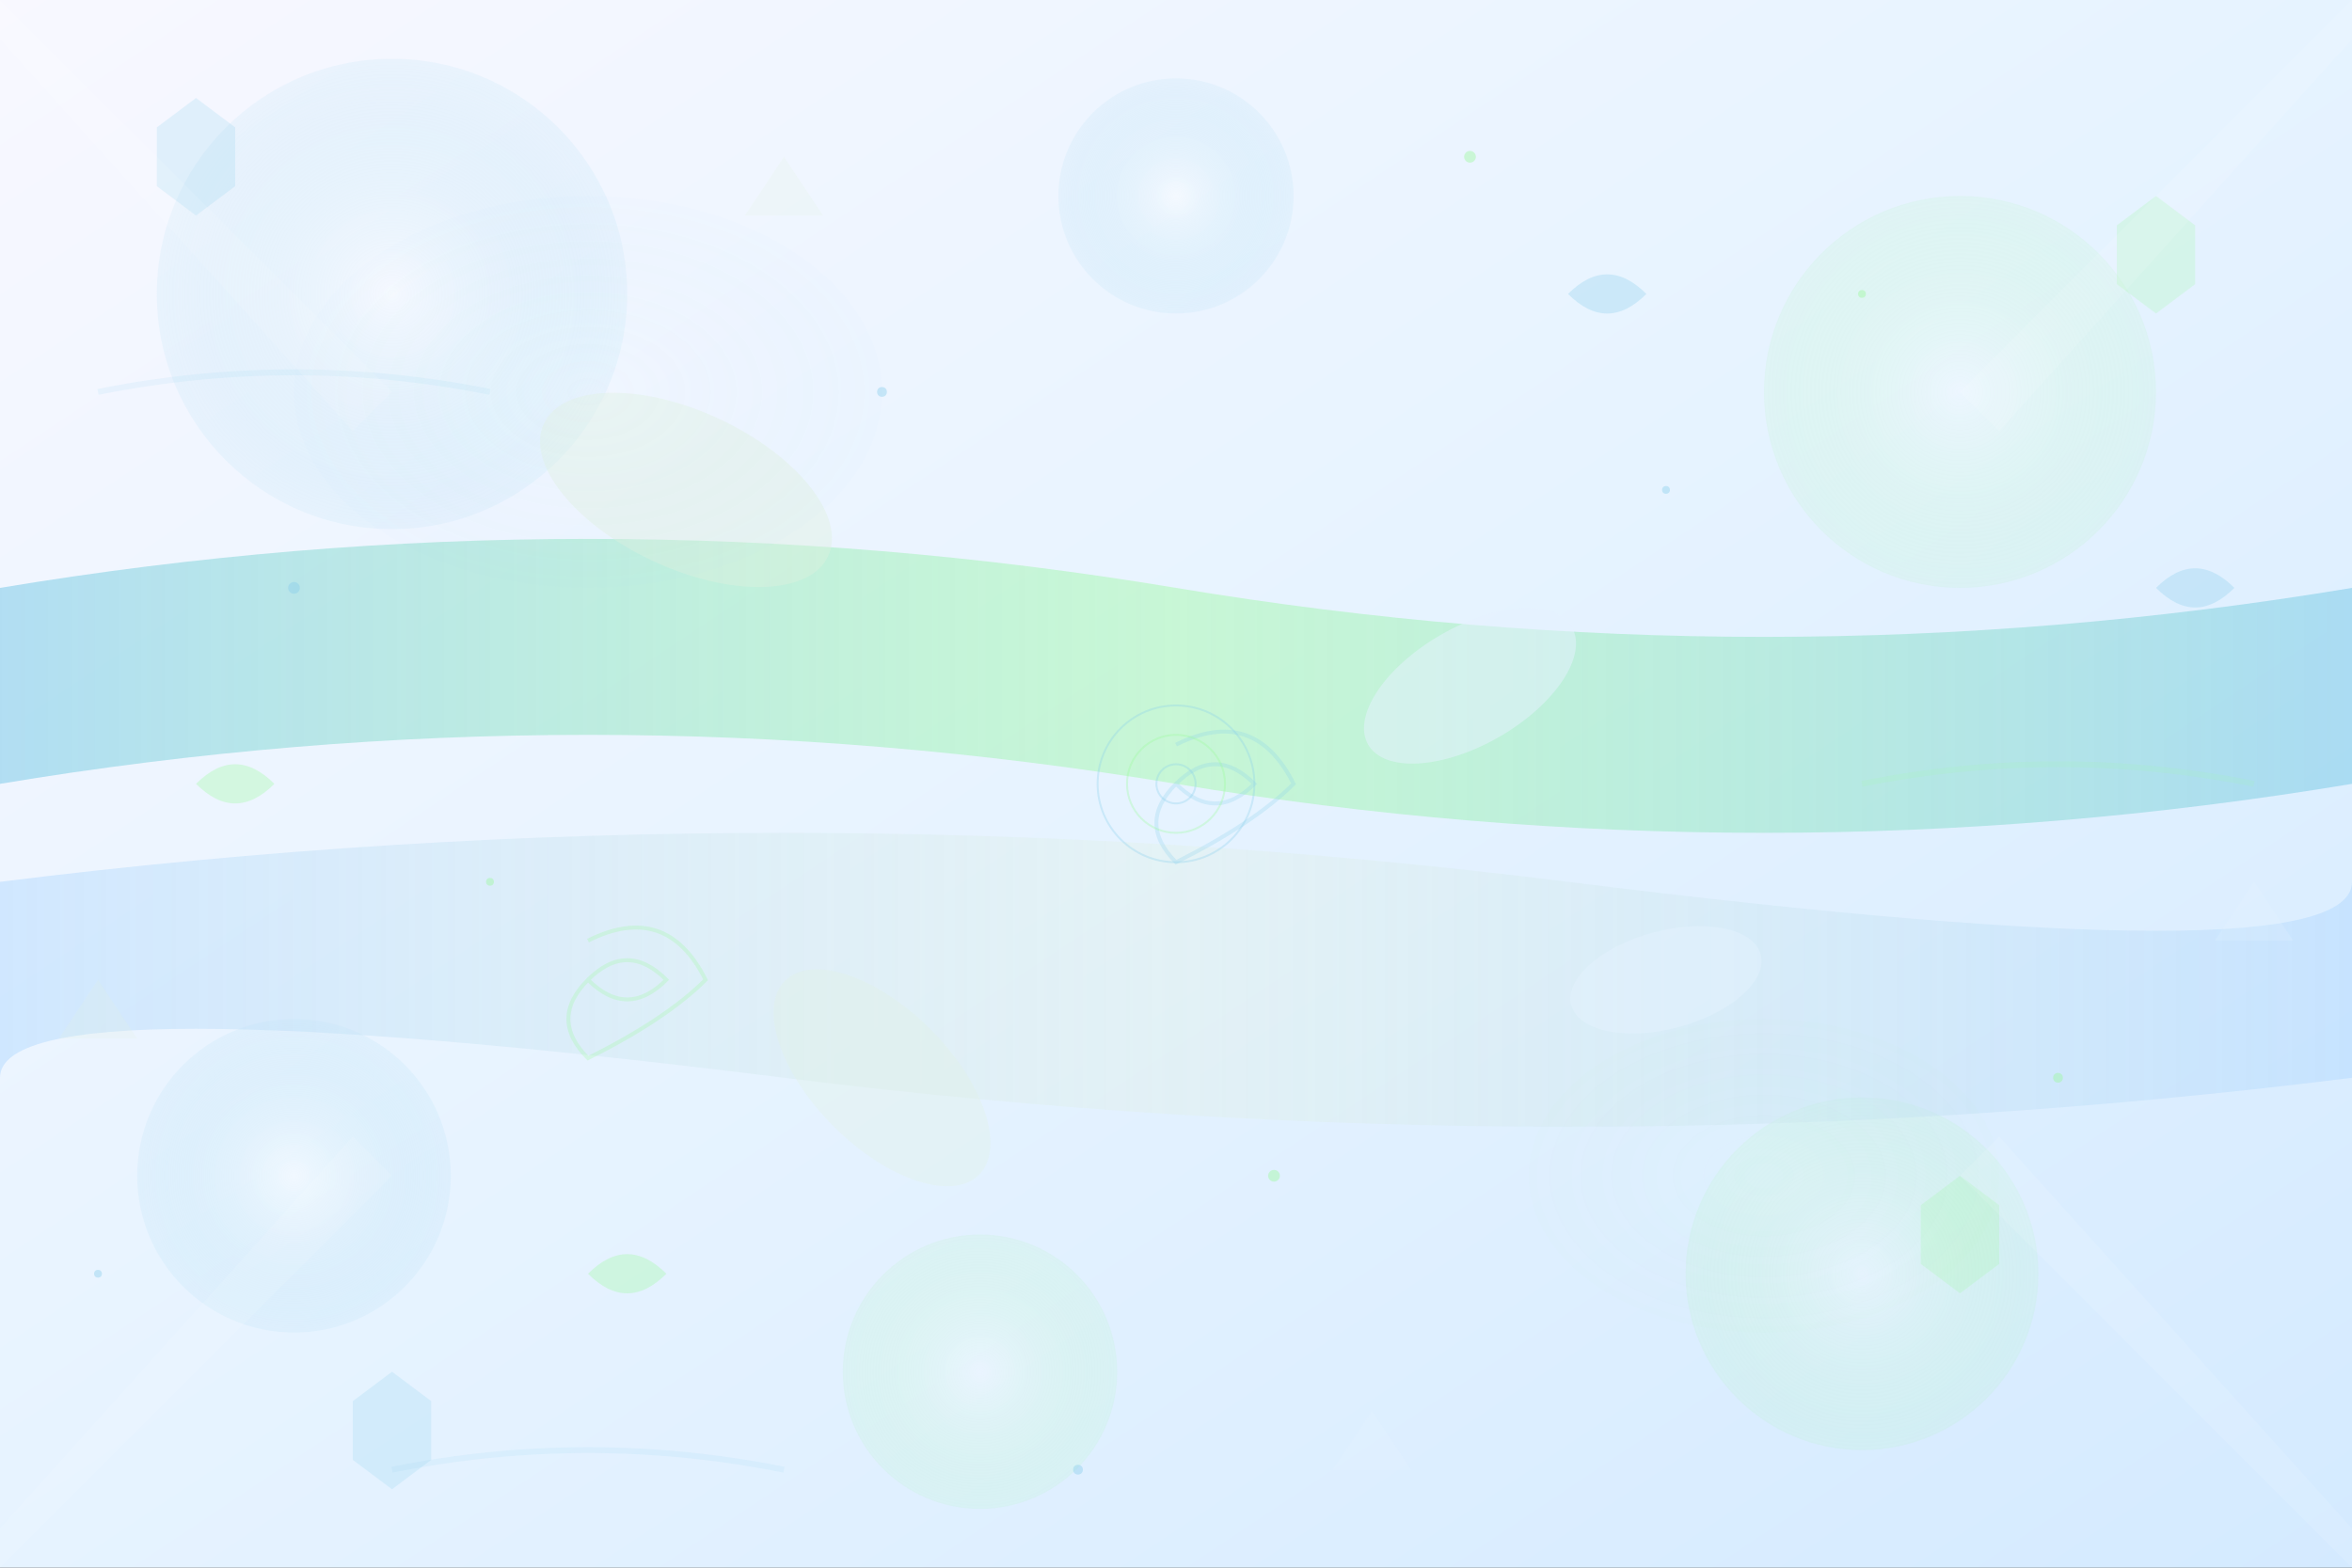 <svg width="1200" height="800" viewBox="0 0 1200 800" xmlns="http://www.w3.org/2000/svg">
  <rect x="0" y="0" width="1200" height="800" fill="#333333" stroke="none"/>
  <defs>
    <linearGradient id="bgGrad1" x1="0%" y1="0%" x2="100%" y2="100%">
      <stop offset="0%" style="stop-color:#f8f8ff;stop-opacity:1" />
      <stop offset="50%" style="stop-color:#e6f3ff;stop-opacity:1" />
      <stop offset="100%" style="stop-color:#d4eaff;stop-opacity:1" />
    </linearGradient>
    <linearGradient id="waveGrad1" x1="0%" y1="0%" x2="100%" y2="0%">
      <stop offset="0%" style="stop-color:#87ceeb;stop-opacity:0.6" />
      <stop offset="50%" style="stop-color:#98fb98;stop-opacity:0.4" />
      <stop offset="100%" style="stop-color:#87ceeb;stop-opacity:0.6" />
    </linearGradient>
    <linearGradient id="waveGrad2" x1="0%" y1="0%" x2="100%" y2="0%">
      <stop offset="0%" style="stop-color:#b3d9ff;stop-opacity:0.5" />
      <stop offset="50%" style="stop-color:#e0f0e0;stop-opacity:0.3" />
      <stop offset="100%" style="stop-color:#b3d9ff;stop-opacity:0.5" />
    </linearGradient>
    <radialGradient id="circleGrad1" cx="50%" cy="50%" r="50%">
      <stop offset="0%" style="stop-color:#ffffff;stop-opacity:0.4" />
      <stop offset="100%" style="stop-color:#87ceeb;stop-opacity:0.1" />
    </radialGradient>
    <radialGradient id="circleGrad2" cx="50%" cy="50%" r="50%">
      <stop offset="0%" style="stop-color:#ffffff;stop-opacity:0.3" />
      <stop offset="100%" style="stop-color:#98fb98;stop-opacity:0.1" />
    </radialGradient>
  </defs>
  
  <!-- Background -->
  <rect width="1200" height="800" fill="url(#bgGrad1)"/>
  
  <!-- Large abstract circles -->
  <circle cx="200" cy="150" r="120" fill="url(#circleGrad1)"/>
  <circle cx="1000" cy="200" r="100" fill="url(#circleGrad2)"/>
  <circle cx="150" cy="600" r="80" fill="url(#circleGrad1)"/>
  <circle cx="950" cy="650" r="90" fill="url(#circleGrad2)"/>
  <circle cx="600" cy="100" r="60" fill="url(#circleGrad1)"/>
  <circle cx="500" cy="700" r="70" fill="url(#circleGrad2)"/>
  
  <!-- Flowing wave patterns -->
  <path d="M 0 300 Q 300 250 600 300 T 1200 300 L 1200 400 Q 900 450 600 400 T 0 400 Z" fill="url(#waveGrad1)"/>
  <path d="M 0 450 Q 400 400 800 450 T 1200 450 L 1200 550 Q 800 600 400 550 T 0 550 Z" fill="url(#waveGrad2)"/>
  
  <!-- Organic shapes -->
  <ellipse cx="350" cy="250" rx="80" ry="40" fill="#e0f0e0" opacity="0.4" transform="rotate(25 350 250)"/>
  <ellipse cx="750" cy="350" rx="60" ry="30" fill="#e6f3ff" opacity="0.5" transform="rotate(-30 750 350)"/>
  <ellipse cx="450" cy="550" rx="70" ry="35" fill="#e0f0e0" opacity="0.3" transform="rotate(45 450 550)"/>
  <ellipse cx="850" cy="500" rx="50" ry="25" fill="#e6f3ff" opacity="0.4" transform="rotate(-15 850 500)"/>
  
  <!-- Floating abstract elements -->
  <g opacity="0.3">
    <!-- Leaf-like shapes -->
    <path d="M 100 400 Q 120 380 140 400 Q 120 420 100 400" fill="#98fb98"/>
    <path d="M 1100 300 Q 1120 280 1140 300 Q 1120 320 1100 300" fill="#87ceeb"/>
    <path d="M 300 650 Q 320 630 340 650 Q 320 670 300 650" fill="#98fb98"/>
    <path d="M 800 150 Q 820 130 840 150 Q 820 170 800 150" fill="#87ceeb"/>
    
    <!-- Curved lines -->
    <path d="M 50 200 Q 150 180 250 200" stroke="#87ceeb" stroke-width="3" fill="none" opacity="0.4"/>
    <path d="M 950 400 Q 1050 380 1150 400" stroke="#98fb98" stroke-width="3" fill="none" opacity="0.4"/>
    <path d="M 200 750 Q 300 730 400 750" stroke="#87ceeb" stroke-width="3" fill="none" opacity="0.4"/>
  </g>
  
  <!-- Subtle geometric patterns -->
  <g opacity="0.2">
    <!-- Hexagons -->
    <polygon points="100,50 120,65 120,95 100,110 80,95 80,65" fill="#87ceeb"/>
    <polygon points="1100,100 1120,115 1120,145 1100,160 1080,145 1080,115" fill="#98fb98"/>
    <polygon points="200,700 220,715 220,745 200,760 180,745 180,715" fill="#87ceeb"/>
    <polygon points="1000,600 1020,615 1020,645 1000,660 980,645 980,615" fill="#98fb98"/>
    
    <!-- Triangles -->
    <polygon points="400,80 420,110 380,110" fill="#e0f0e0"/>
    <polygon points="700,720 720,750 680,750" fill="#e6f3ff"/>
    <polygon points="50,500 70,530 30,530" fill="#e0f0e0"/>
    <polygon points="1150,450 1170,480 1130,480" fill="#e6f3ff"/>
  </g>
  
  <!-- Gradient overlays for depth -->
  <ellipse cx="300" cy="200" rx="150" ry="100" fill="url(#circleGrad1)" opacity="0.15"/>
  <ellipse cx="900" cy="600" rx="120" ry="80" fill="url(#circleGrad2)" opacity="0.15"/>
  
  <!-- Spiral elements -->
  <g opacity="0.25">
    <path d="M 600 400 Q 620 380 640 400 Q 620 420 600 400 Q 580 420 600 440 Q 640 420 660 400 Q 640 360 600 380" 
          stroke="#87ceeb" stroke-width="2" fill="none"/>
    <path d="M 300 500 Q 320 480 340 500 Q 320 520 300 500 Q 280 520 300 540 Q 340 520 360 500 Q 340 460 300 480" 
          stroke="#98fb98" stroke-width="2" fill="none"/>
  </g>
  
  <!-- Particle-like dots -->
  <g opacity="0.4">
    <circle cx="150" cy="300" r="3" fill="#87ceeb"/>
    <circle cx="250" cy="450" r="2" fill="#98fb98"/>
    <circle cx="450" cy="200" r="2.5" fill="#87ceeb"/>
    <circle cx="650" cy="600" r="3" fill="#98fb98"/>
    <circle cx="850" cy="250" r="2" fill="#87ceeb"/>
    <circle cx="1050" cy="550" r="2.5" fill="#98fb98"/>
    <circle cx="50" cy="650" r="2" fill="#87ceeb"/>
    <circle cx="750" cy="80" r="3" fill="#98fb98"/>
    <circle cx="550" cy="750" r="2.5" fill="#87ceeb"/>
    <circle cx="950" cy="150" r="2" fill="#98fb98"/>
  </g>
  
  <!-- Light rays effect -->
  <g opacity="0.1">
    <path d="M 0 0 L 200 200 L 180 220 L 0 20 Z" fill="#ffffff"/>
    <path d="M 1200 0 L 1000 200 L 1020 220 L 1200 20 Z" fill="#ffffff"/>
    <path d="M 0 800 L 200 600 L 180 580 L 0 780 Z" fill="#ffffff"/>
    <path d="M 1200 800 L 1000 600 L 1020 580 L 1200 780 Z" fill="#ffffff"/>
  </g>
  
  <!-- Zen-like balance elements -->
  <g transform="translate(600, 400)" opacity="0.3">
    <circle cx="0" cy="0" r="40" fill="none" stroke="#87ceeb" stroke-width="1"/>
    <circle cx="0" cy="0" r="25" fill="none" stroke="#98fb98" stroke-width="1"/>
    <circle cx="0" cy="0" r="10" fill="none" stroke="#87ceeb" stroke-width="1"/>
  </g>
</svg>